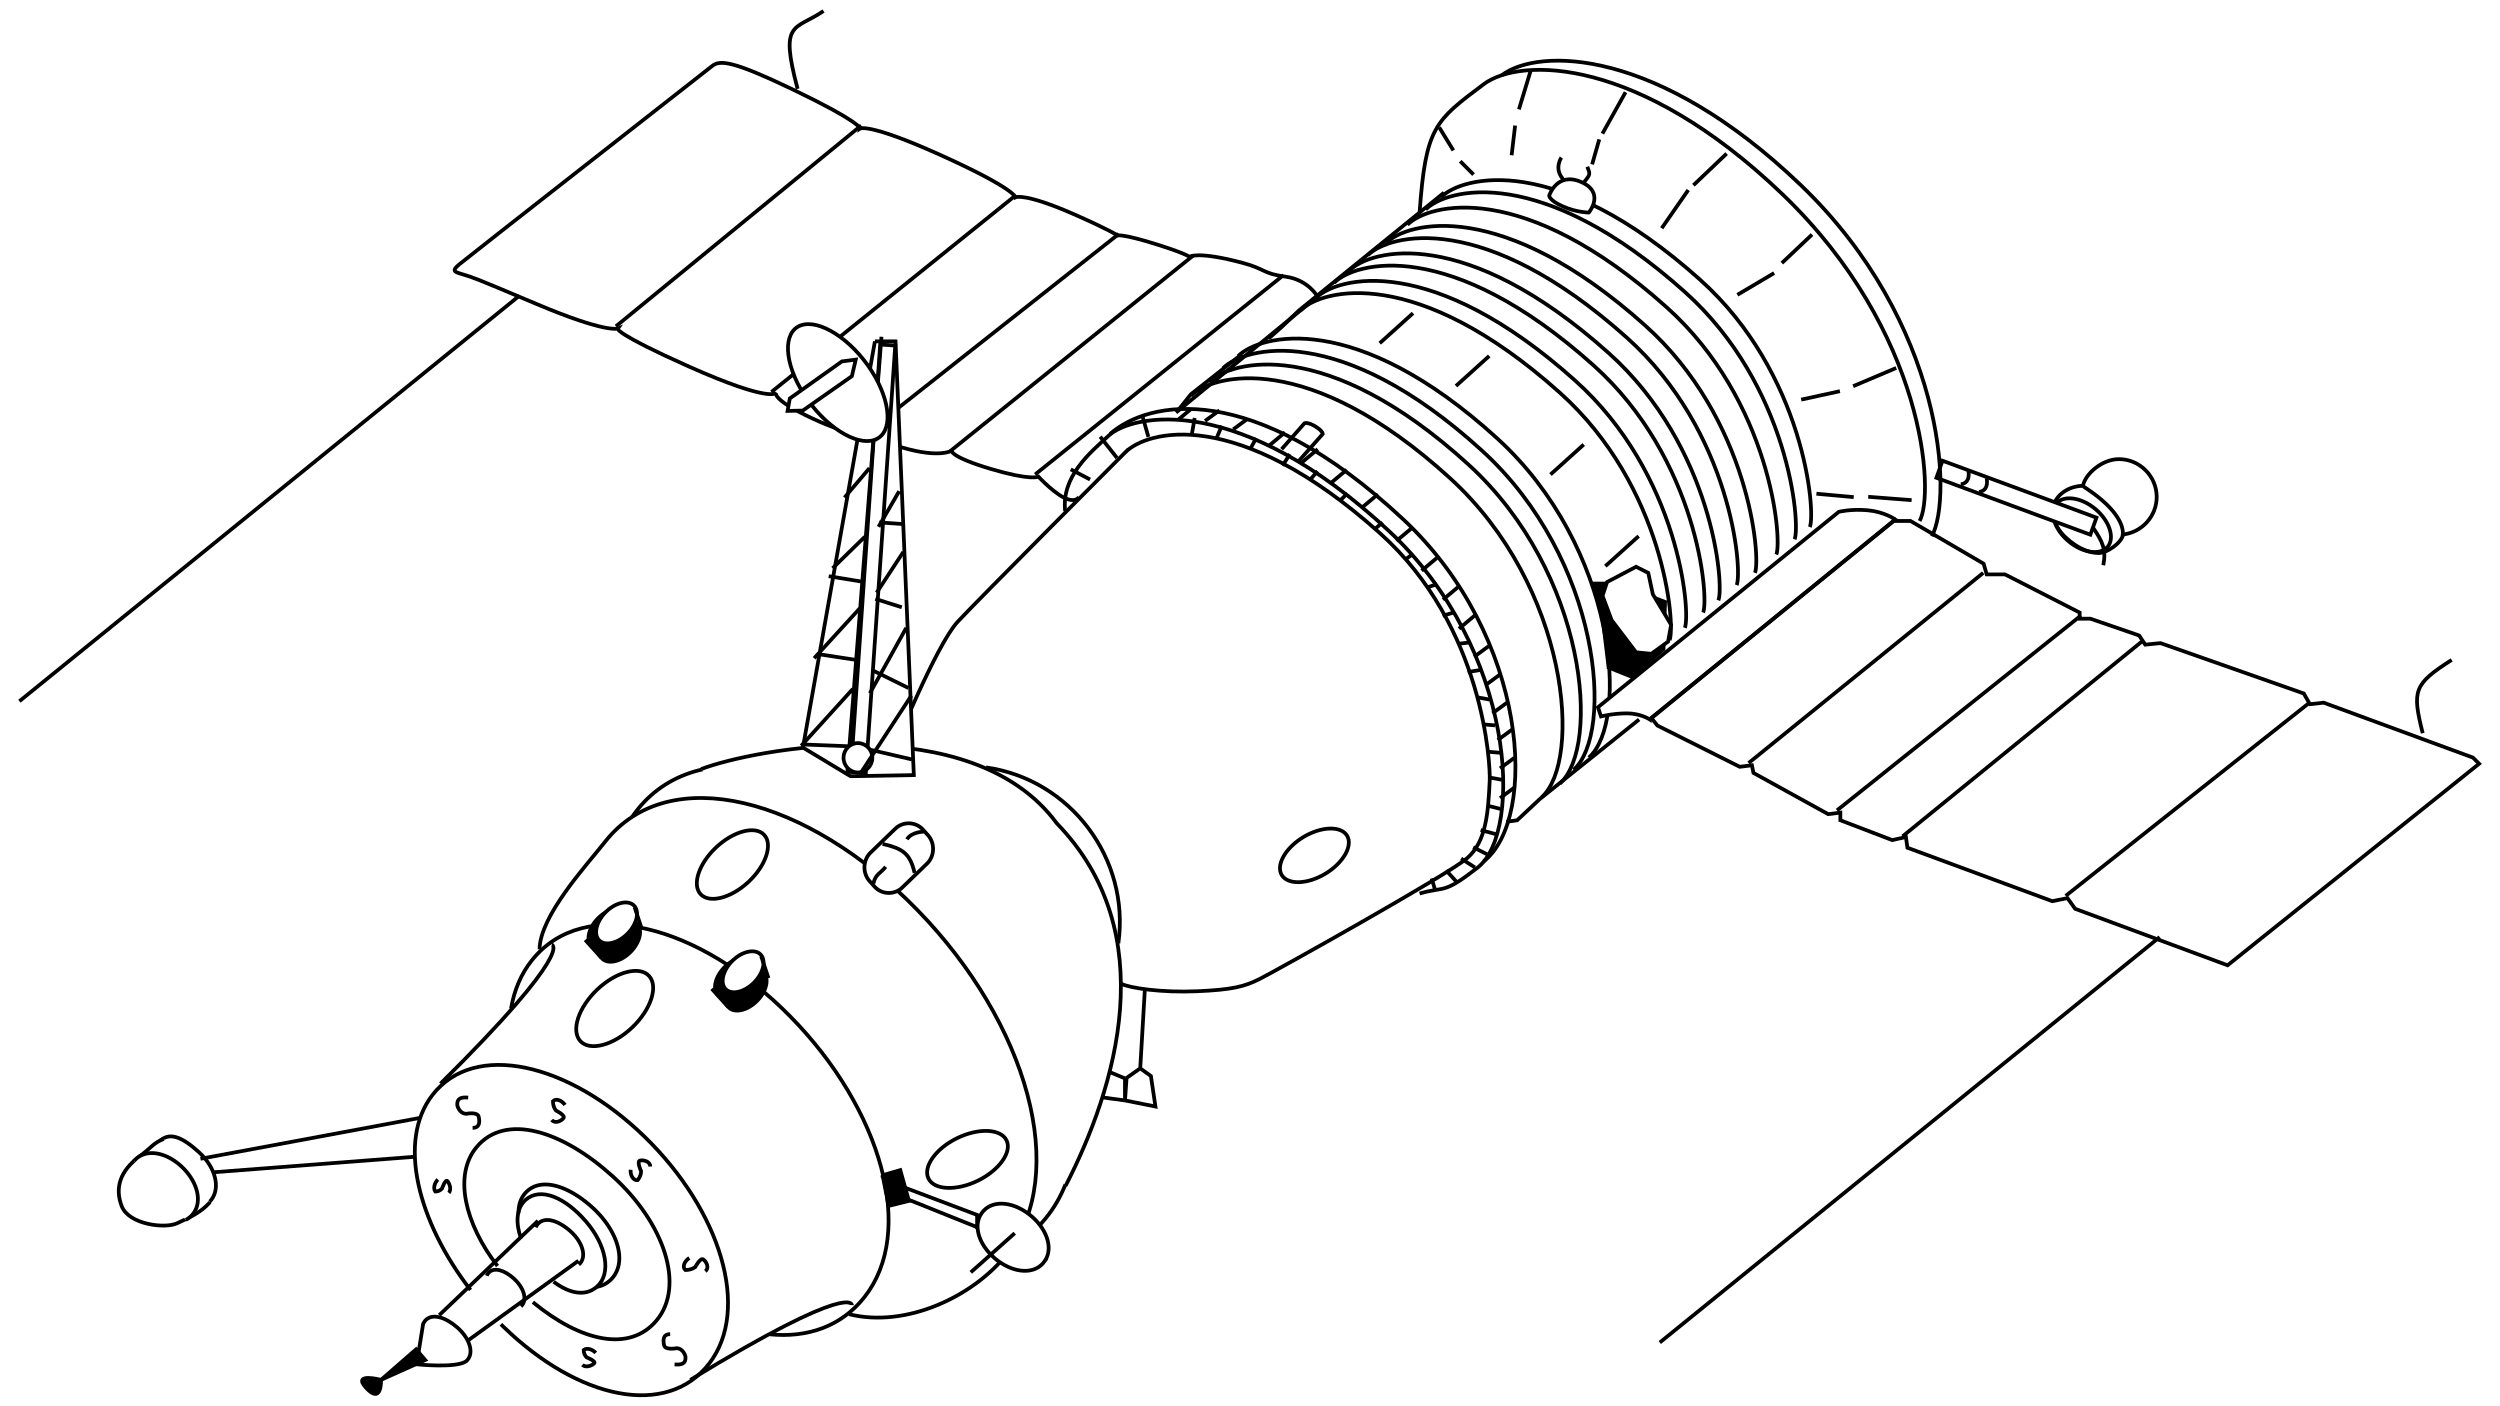 <svg xmlns="http://www.w3.org/2000/svg" width="400" height="225"><defs><clipPath id="a"><path d="M54 536.64h318V357.12H54v179.52z"/></clipPath></defs><path style="fill:#fff;fill-opacity:1;stroke:none" d="M-179.817 429.835h400v225h-400z" transform="translate(179.817 -429.835)"/><path d="M.24 502.196c3.415-3.42 17.807-7.573 40.735 12.949 16.7 14.946 17.682 37.187 17.563 39.577-.244 4.886-.488 9.773-3.659 12.46-3.171 2.688-30.734 18.079-33.174 19.3-2.438 1.221-4.39 1.71-10 1.954-5.61.245-10.732-.488-12.196-1.221-1.464-.733-36.344-37.38-36.344-37.38s6.83-16.857 10.244-20.52C-23.176 525.65.24 502.195.24 502.195z" style="fill:none;stroke:#000;stroke-width:.602;stroke-linecap:butt;stroke-linejoin:miter;stroke-miterlimit:4;stroke-opacity:1;stroke-dasharray:none" transform="translate(179.817 -429.835)"/><path d="m25.243 501.707 3.659-4.152s.487-.244 1.707.488c1.219.733 1.219 1.222 1.219 1.222l-3.903 4.397" style="fill:#fff;fill-opacity:1;fill-rule:evenodd;stroke:#000;stroke-width:.602;stroke-linecap:butt;stroke-linejoin:miter;stroke-miterlimit:4;stroke-opacity:1;stroke-dasharray:none" transform="translate(179.817 -429.835)"/><path d="M159.83 515.357c3.028-.312 5.423-2.905 5.423-6.015 0-3.316-2.726-6.046-6.038-6.046-2.69 0-5.365 2.344-5.763 4.257-.03.14 1.89 1.16 3.75 2.949 3.05 2.933 2.627 4.855 2.627 4.855z" style="fill:none;stroke:#000;stroke-width:.602;stroke-linecap:butt;stroke-linejoin:miter;stroke-miterlimit:4;stroke-opacity:1;stroke-dasharray:none" transform="translate(179.817 -429.835)"/><path d="M153.3 507.57c-2.488.097-4.633 1.833-4.633 3.91 0 0-.245 2.198 1.95 4.276 2.196 2.076 4.147 2.565 5.367 2.565 1.219 0 3.536-1.466 3.903-2.933" style="fill:none;stroke:#000;stroke-width:.602;stroke-linecap:butt;stroke-linejoin:miter;stroke-miterlimit:4;stroke-opacity:1;stroke-dasharray:none" transform="translate(179.817 -429.835)"/><path d="M157.412 517.317c-1.183 1.411-4.012 1.014-6.267-.881-2.255-1.896-3.137-4.618-1.955-6.029 1.183-1.411 4.012-1.014 6.267.881 2.255 1.895 3.137 4.617 1.955 6.029z" style="fill:none;stroke:#000;stroke-width:.602;stroke-linecap:butt;stroke-linejoin:miter;stroke-miterlimit:4;stroke-opacity:1;stroke-dasharray:none" transform="translate(179.817 -429.835)"/><path d="m130.984 503.552 24.634 9.108-.979 2.728-24.632-9.106.977-2.73z" style="fill:#fff;fill-opacity:1;fill-rule:evenodd;stroke:#000;stroke-width:.602;stroke-linecap:butt;stroke-linejoin:miter;stroke-miterlimit:4;stroke-opacity:1;stroke-dasharray:none" transform="translate(179.817 -429.835)"/><path d="M135.13 505.128c.243 1.465-.367 2.077-1.22 2.199M138.055 506.35c.244 1.466-.365 2.076-1.218 2.198M60.49 441.852c5.89-4.425 24.88-4.397 47.808 17.59 22.927 21.989 24.391 49.839 20.976 56.191" style="fill:none;stroke:#000;stroke-width:.602;stroke-linecap:butt;stroke-linejoin:miter;stroke-miterlimit:4;stroke-opacity:1;stroke-dasharray:none" transform="translate(179.817 -429.835)"/><path d="M47.318 463.84c.975-13.68 2.439-14.658 10.244-20.522 5.89-4.425 24.88-4.397 47.808 17.59 22.93 21.988 24.393 47.884 21.953 52.282M28.292 479.476c3.415-3.42 18.537-7.329 41.466 13.192 16.699 14.947 18.539 37.135 17.562 39.578" style="fill:none;stroke:#000;stroke-width:.602;stroke-linecap:butt;stroke-linejoin:miter;stroke-miterlimit:4;stroke-opacity:1;stroke-dasharray:none" transform="translate(179.817 -429.835)"/><path d="M33.658 475.078c3.415-3.42 18.537-7.328 41.466 13.193 16.699 14.946 18.538 37.135 17.563 39.577" style="fill:none;stroke:#000;stroke-width:.602;stroke-linecap:butt;stroke-linejoin:miter;stroke-miterlimit:4;stroke-opacity:1;stroke-dasharray:none" transform="translate(179.817 -429.835)"/><path d="M36.097 473.123c3.415-3.42 18.538-7.328 41.466 13.193 16.7 14.946 18.539 37.135 17.562 39.577" style="fill:none;stroke:#000;stroke-width:.602;stroke-linecap:butt;stroke-linejoin:miter;stroke-miterlimit:4;stroke-opacity:1;stroke-dasharray:none" transform="translate(179.817 -429.835)"/><path d="M39.024 470.68c3.415-3.42 18.538-7.328 41.466 13.193 16.7 14.947 18.54 37.135 17.563 39.578" style="fill:none;stroke:#000;stroke-width:.602;stroke-linecap:butt;stroke-linejoin:miter;stroke-miterlimit:4;stroke-opacity:1;stroke-dasharray:none" transform="translate(179.817 -429.835)"/><path d="M41.952 468.726c3.415-3.42 18.537-7.329 41.466 13.192 16.699 14.947 18.537 37.135 17.562 39.578" style="fill:none;stroke:#000;stroke-width:.602;stroke-linecap:butt;stroke-linejoin:miter;stroke-miterlimit:4;stroke-opacity:1;stroke-dasharray:none" transform="translate(179.817 -429.835)"/><path d="M45.367 465.795c3.413-3.42 18.537-7.33 41.466 13.192 16.699 14.946 18.537 37.135 17.561 39.578" style="fill:none;stroke:#000;stroke-width:.602;stroke-linecap:butt;stroke-linejoin:miter;stroke-miterlimit:4;stroke-opacity:1;stroke-dasharray:none" transform="translate(179.817 -429.835)"/><path d="M48.293 463.352c3.415-3.421 18.537-7.33 41.466 13.193 16.7 14.945 18.539 37.133 17.563 39.577" style="fill:none;stroke:#000;stroke-width:.602;stroke-linecap:butt;stroke-linejoin:miter;stroke-miterlimit:4;stroke-opacity:1;stroke-dasharray:none" transform="translate(179.817 -429.835)"/><path d="M50.732 461.397c3.415-3.42 18.538-7.329 41.467 13.193 16.699 14.946 18.538 37.135 17.561 39.577M30.73 477.52c3.415-3.42 18.54-7.328 41.467 13.193 16.7 14.947 18.538 37.135 17.562 39.578M10.73 493.157c3.414-3.42 18.743-7.524 41.465 13.193 19.027 17.345 21.222 45.196 14.635 51.06" style="fill:none;stroke:#000;stroke-width:.602;stroke-linecap:butt;stroke-linejoin:miter;stroke-miterlimit:4;stroke-opacity:1;stroke-dasharray:none" transform="translate(179.817 -429.835)"/><path d="m46.04 480.15-4.878 4.4M58.237 486.992l-4.88 4.398M73.36 501.162l-4.878 4.398M82.14 515.82l-4.877 4.397" style="fill:none;stroke:#000;stroke-width:.602;stroke-linecap:square;stroke-linejoin:miter;stroke-miterlimit:4;stroke-opacity:1;stroke-dasharray:none" transform="translate(179.817 -429.835)"/><path d="m51.22 460.665-23.172 18.81-2.805 2.688-2.074 1.833M13.657 490.958c3.415-3.42 18.743-7.523 41.466 13.193 19.026 17.345 21.221 45.196 14.635 51.06" style="fill:none;stroke:#000;stroke-width:.602;stroke-linecap:butt;stroke-linejoin:miter;stroke-miterlimit:4;stroke-opacity:1;stroke-dasharray:none" transform="translate(179.817 -429.835)"/><path d="M15.852 488.76c3.415-3.42 18.743-7.524 41.466 13.192 19.026 17.345 21.221 45.196 14.635 51.06" style="fill:none;stroke:#000;stroke-width:.602;stroke-linecap:butt;stroke-linejoin:miter;stroke-miterlimit:4;stroke-opacity:1;stroke-dasharray:none" transform="translate(179.817 -429.835)"/><path d="M18.29 486.805c3.415-3.42 18.745-7.523 41.468 13.192 19.025 17.346 21.22 45.198 14.635 51.06" style="fill:none;stroke:#000;stroke-width:.602;stroke-linecap:butt;stroke-linejoin:miter;stroke-miterlimit:4;stroke-opacity:1;stroke-dasharray:none" transform="translate(179.817 -429.835)"/><path d="m18.78 486.56-8.05 6.353-1.952 2.443M82.442 544.95l-15.855 12.703-3.66 3.422-1.707.243M155.008 514.167c1.586 2.321 2.195 3.543 1.707 6.108M35.714 563.547c.965 1.609-.601 4.353-3.469 6.078-2.866 1.726-6.02 1.822-6.985.213-.965-1.607.6-4.351 3.468-6.077 2.867-1.725 6.021-1.821 6.986-.214z" style="fill:none;stroke:#000;stroke-width:.602;stroke-linecap:butt;stroke-linejoin:miter;stroke-miterlimit:4;stroke-opacity:1;stroke-dasharray:none" transform="translate(179.817 -429.835)"/><path d="m77.563 536.643 3.66 1.467 5.121-4.398.245-7.574-7.806-2.931h-3.659l1.464 5.374.975 8.062z" style="fill:#000;fill-opacity:1;fill-rule:evenodd;stroke:#000;stroke-width:.602;stroke-linecap:butt;stroke-linejoin:miter;stroke-miterlimit:4;stroke-opacity:1;stroke-dasharray:none" transform="translate(179.817 -429.835)"/><path d="m78.052 529.07 3.902 5.13 2.439.245 2.684-1.954.487-2.688-2.927-4.886-.732-3.421-1.95-.976-4.636 2.442-.731 2.199 1.464 3.909zM68.05 461.153s0 .733 2.195 1.71c2.197.978 4.148.978 4.148.978s2.682-3.176-1.22-4.886c-3.903-1.71-5.123 2.198-5.123 2.198zM70.245 458.466c-1.462-1.71-.243-3.42-.243-3.42M73.66 458.955c.977-1.223.977-1.223.49-2.444" style="fill:#fff;fill-opacity:1;fill-rule:evenodd;stroke:#000;stroke-width:.602;stroke-linecap:butt;stroke-linejoin:miter;stroke-miterlimit:4;stroke-opacity:1;stroke-dasharray:none" transform="translate(179.817 -429.835)"/><path d="M-2.198 499.265c6.097-5.375 22.775-8.857 46.853 13.62 20.163 18.82 21.688 47.945 12.907 54.786" style="fill:none;stroke:#000;stroke-width:.602;stroke-linecap:butt;stroke-linejoin:miter;stroke-miterlimit:4;stroke-opacity:1;stroke-dasharray:none" transform="translate(179.817 -429.835)"/><path d="M-9.393 511.602c-.61-5.497 3.902-9.284 7.016-12.109 3.686-3.343 20.759-7.131 44.837 15.345 20.163 18.82 21.518 48.059 14.138 53.819-5.621 4.388-5.134 2.923-9.28 4.144" style="fill:none;stroke:#000;stroke-width:.602;stroke-linecap:butt;stroke-linejoin:miter;stroke-miterlimit:4;stroke-opacity:1;stroke-dasharray:none" transform="translate(179.817 -429.835)"/><path d="M8.964 496.765h0M8.964 496.765l1.464-1.222M-8.232 505.07l2.561 1.345M-3.597 499.94l2.317 2.932M3.11 496.886l.733 2.566M11.282 497.008l-.365 2.077M17.745 498.352l1.83-1.344M15.55 498.23l-.61 1.466M20.307 501.528l.732-1.343M23.357 501.04l2.195-1.833M25.552 504.093l.853-1.343M13.233 497.008l1.83-1.343M28.6 503.727l2.195-1.832M33.234 507.025l2.196-1.832M38.235 510.933l2.195-1.831M43.845 516.187l2.195-1.832M47.87 520.95l2.195-1.832M51.285 525.592l2.195-1.832M53.845 530.235l2.197-1.833M56.285 534.753l1.83-1.343M58.114 539.273l1.83-1.343M59.212 543.793l1.83-1.343M60.065 548.068l1.83-1.343M60.432 552.588l1.83-1.343M60.432 557.352l1.83-1.344M41.162 513.62l-.854.735M46.04 518.63l-.853.61M49.822 523.393l-1.098.367M52.504 527.913l-1.219.367M54.944 532.677l-1.099.123M56.773 537.075l-1.464.245M58.237 541.717l-1.342-.245M59.09 545.87l-1.463-.123M60.065 550.267l-1.462-.122M60.188 554.542l-1.341-.244M59.944 559.185l-1.464-.367M59.212 563.216l-1.83-.489M57.87 566.392l-1.707-.856M55.92 568.468l-1.708-1.1M52.993 570.667l-1.22-1.344M49.7 571.888l-.367-1.221M35.552 508.98l-.732.732M30.795 505.437l-.73.855M96.227 454.62l-4.878 4.643M90.13 460.485l-3.903 5.618M109.887 467.57l-4.39 4.153M103.79 473.677l-5.367 3.176M123.303 488.825l-6.343 2.687M114.277 492.488l-5.61 1.223M125.742 509.835l-6.343-.49M116.473 509.346l-5.366-.489M80.128 444.85l-3.414 6.107M75.982 452.422l-.975 3.421M65.005 441.428l-1.707 5.62M62.567 450.223l-.49 4.154M50.614 450.468l1.951 3.177M54.03 455.843l1.707 1.71" style="fill:none;stroke:#000;stroke-width:.602;stroke-linecap:square;stroke-linejoin:miter;stroke-miterlimit:4;stroke-opacity:1;stroke-dasharray:none" transform="translate(179.817 -429.835)"/><path d="m8.344 495.848 22.631-18.571s-1.463-2.687-5.122-3.176c-3.659-.489-3.181-1.224-6.83-2.199-7.299-1.949-8.538-.977-8.538-.977s-.487-.488-5.122-1.954c-5.423-1.715-6.341-1.466-6.341-1.466s-1.494-.975-7.074-3.42c-7.806-3.42-9.269-2.688-9.269-2.688s-.245-1.466-12.196-6.84c-11.293-5.079-12.684-4.154-12.684-4.154s.244-.977-10.976-6.352c-9.398-4.5-11.465-4.641-12.685-3.664-1.219.978-39.026 30.538-40.49 31.76-1.464 1.221-.488 1.221.975 1.71 1.464.489.489 0 11.465 4.641 10.976 4.643 12.927 3.909 12.927 3.909s-.56.755 11.465 6.108c13.172 5.863 13.903 4.153 13.903 4.153s-.941.993 5.854 4.154c6.83 3.175 8.293 2.199 8.293 2.199s.244.732 6.1 2.442c5.853 1.71 7.804.489 7.804.489s-.244.978 6.341 2.931c6.344 1.883 7.563 1.223 7.563 1.223s2.926 3.175 4.877 3.664c.854.213 1.335-.04 1.605-.394" style="fill:none;stroke:#000;stroke-width:.602;stroke-linecap:butt;stroke-linejoin:miter;stroke-miterlimit:4;stroke-opacity:1;stroke-dasharray:none" transform="translate(179.817 -429.835)"/><path d="m-56.162 492.367 38.54-31.027M-81.042 481.862l38.784-31.76M-27.623 501.895l38.54-31.027M-1.036 467.447l-35.612 28.096M-13.963 505.56l39.27-31.517" style="fill:none;stroke:#000;stroke-width:.602;stroke-linecap:square;stroke-linejoin:miter;stroke-miterlimit:4;stroke-opacity:1;stroke-dasharray:none" transform="translate(179.817 -429.835)"/><path d="M-48.056 431.592c-4.634 3.176-7.074 1.465-4.146 12.459" style="fill:none;stroke:#000;stroke-width:.602;stroke-linecap:butt;stroke-linejoin:miter;stroke-miterlimit:4;stroke-opacity:1;stroke-dasharray:none" transform="translate(179.817 -429.835)"/><path d="m84.15 544.95 39.27-32.004s-1.707-1.221-4.39-1.466c-2.683-.244-4.635.245-4.635.245l-38.538 31.27.487 1.466s1.951-.489 4.146-.489 3.66.978 3.66.978z" style="fill:#fff;fill-opacity:1;fill-rule:evenodd;stroke:#000;stroke-width:.602;stroke-linecap:butt;stroke-linejoin:miter;stroke-miterlimit:4;stroke-opacity:1;stroke-dasharray:none" transform="translate(179.817 -429.835)"/><path d="M123.177 513.19h2.682l11.709 6.84.487 1.71h2.928l11.952 6.108v.978h1.708l7.805 2.687.975 1.465 2.44-.243 22.927 8.062.977 1.71 2.195-.245 23.905 8.795.975.978-40.247 32.248-24.392-9.04-1.22-1.71-2.439.489-23.172-8.55-.244-1.711-2.195.489-8.294-3.175v-1.223l-1.951.245-11.953-6.596-.243-1.221-1.952.243-13.17-6.596-.977-1.221 38.784-31.516z" style="fill:none;stroke:#000;stroke-width:.602;stroke-linecap:butt;stroke-linejoin:miter;stroke-miterlimit:4;stroke-opacity:1;stroke-dasharray:none" transform="translate(179.817 -429.835)"/><path d="m137.267 521.683-37.077 30.05M114.338 559.307l38.54-30.782M162.634 532.677l-37.807 30.783M150.927 572.988l38.538-30.538" style="fill:none;stroke:#000;stroke-width:.602;stroke-linecap:square;stroke-linejoin:miter;stroke-miterlimit:4;stroke-opacity:1;stroke-dasharray:none" transform="translate(179.817 -429.835)"/><path d="M212.452 535.422c-6.1 3.909-6.343 4.886-4.635 11.726" style="fill:none;stroke:#000;stroke-width:.602;stroke-linecap:butt;stroke-linejoin:miter;stroke-miterlimit:4;stroke-opacity:1;stroke-dasharray:none" transform="translate(179.817 -429.835)"/><path d="m165.5 579.95-79.517 64.497M-96.957 477.342l-79.519 64.496" style="fill:none;stroke:#000;stroke-width:.602;stroke-linecap:square;stroke-linejoin:miter;stroke-miterlimit:4;stroke-opacity:1;stroke-dasharray:none" transform="translate(179.817 -429.835)"/><path d="M-109.34 603.217c21.71-21.499 17.805-22.232 17.805-22.232M-69.36 650.612c26.08-15.935 25.845-11.955 25.845-11.955" style="fill:none;stroke:#000;stroke-width:.602;stroke-linecap:butt;stroke-linejoin:miter;stroke-miterlimit:4;stroke-opacity:1;stroke-dasharray:none" transform="translate(179.817 -429.835)"/><path d="M-98.05 591.198c.5-2.907 1.587-5.526 3.333-7.713 8.414-10.545 26.742-5.84 41.321 8.96 14.58 14.8 20.249 34.453 11.834 44.998-3.676 4.608-9.018 6.475-15.084 5.885" style="fill:none;stroke:#000;stroke-width:.602;stroke-linecap:butt;stroke-linejoin:miter;stroke-miterlimit:4;stroke-opacity:1;stroke-dasharray:none" transform="translate(179.817 -429.835)"/><path d="M-147.9 616.447h0" style="fill:none;stroke:#000;stroke-width:.602;stroke-linecap:square;stroke-linejoin:miter;stroke-miterlimit:4;stroke-opacity:1;stroke-dasharray:none" transform="translate(179.817 -429.835)"/><path d="M-146.105 621.928c-1.692 2.03-4.94 1.557-7.516-.78-2.576-2.336-2.579-6.423-.887-8.453 1.692-2.03 3.952-.84 6.528 1.496 2.575 2.335 3.568 5.706 1.875 7.737z" style="fill:#fff;fill-opacity:1;fill-rule:evenodd;stroke:#000;stroke-width:.602;stroke-linecap:butt;stroke-linejoin:miter;stroke-miterlimit:4;stroke-opacity:1;stroke-dasharray:none" transform="translate(179.817 -429.835)"/><path d="M-146.23 622.203c-1.495 1.685-3.213 2.388-5.23 3.345-1.97.934-7.76.207-8.886-2.733-1.127-2.94-.245-5.625 2.776-7.895 2.225-1.672 2.233-2.16 3.953-2.863" style="fill:#fff;fill-opacity:1;fill-rule:evenodd;stroke:#000;stroke-width:.602;stroke-linecap:butt;stroke-linejoin:miter;stroke-miterlimit:4;stroke-opacity:1;stroke-dasharray:none" transform="translate(179.817 -429.835)"/><path d="M-158.382 615.61c1.692-2.03 4.941-1.555 7.516.78 2.576 2.336 3.568 5.707 1.875 7.737a3.452 3.452 0 0 1-1.1.883" style="fill:#fff;fill-opacity:1;fill-rule:evenodd;stroke:#000;stroke-width:.602;stroke-linecap:butt;stroke-linejoin:miter;stroke-miterlimit:4;stroke-opacity:1;stroke-dasharray:none" transform="translate(179.817 -429.835)"/><path d="m-147.448 615.186 34.392-6.408" style="fill:none;stroke:#000;stroke-width:.602;stroke-linecap:square;stroke-linejoin:miter;stroke-miterlimit:4;stroke-opacity:1;stroke-dasharray:none" transform="translate(179.817 -429.835)"/><path d="m-113.243 645.726-5.61 4.886s-4.634-1.221-2.44 1.221c2.61 2.907 2.44-1.221 2.44-1.221l7.073-3.176-1.463-1.71z" style="fill:#000;fill-opacity:1;fill-rule:evenodd;stroke:#000;stroke-width:.602;stroke-linecap:butt;stroke-linejoin:miter;stroke-miterlimit:4;stroke-opacity:1;stroke-dasharray:none" transform="translate(179.817 -429.835)"/><path d="m3.35 588.315-.73 12.458 1.707 1.223.73 4.885-4.877-.976v-3.422l2.44-1.71M-2.503 601.262l2.927 1.221-.244 3.422-3.658-.49.975-4.153zM-78.687 560.556c.292-.433.604-.854.935-1.263 10.337-12.781 32.854-7.077 50.764 10.862 17.91 17.937 24.875 41.76 14.537 54.54-1.464 1.81-3.144 3.273-4.999 4.397" style="fill:none;stroke:#000;stroke-width:.602;stroke-linecap:butt;stroke-linejoin:miter;stroke-miterlimit:4;stroke-opacity:1;stroke-dasharray:none" transform="translate(179.817 -429.835)"/><path d="M-67.63 552.89c8.293-3.177 43.235-9.894 56.894 8.672 17.075 17.591 9.453 42.388 1.403 58.024M-75.97 585.983c1.53 1.669.307 5.394-2.708 8.254-3.015 2.859-6.757 3.84-8.285 2.173-1.53-1.668-.307-5.394 2.708-8.253 3.015-2.86 6.757-3.841 8.285-2.174z" style="fill:#fff;fill-opacity:1;fill-rule:evenodd;stroke:#000;stroke-width:.602;stroke-linecap:butt;stroke-linejoin:miter;stroke-miterlimit:4;stroke-opacity:1;stroke-dasharray:none" transform="translate(179.817 -429.835)"/><path d="M-57.548 563.412c1.415 1.52.283 4.914-2.505 7.519-2.79 2.604-6.25 3.497-7.663 1.979-1.415-1.52-.284-4.914 2.505-7.518 2.789-2.605 6.249-3.499 7.663-1.98z" style="fill:#fff;fill-opacity:1;fill-rule:evenodd;stroke:#000;stroke-width:.602;stroke-linecap:butt;stroke-linejoin:miter;stroke-miterlimit:4;stroke-opacity:1;stroke-dasharray:none" transform="translate(179.817 -429.835)"/><path d="M-57.548 585.582c.853 1.046.253 3.114-1.328 4.579-1.582 1.465-3.587 1.81-4.44.764-.854-1.047-.255-3.113 1.328-4.578 1.582-1.466 3.586-1.81 4.44-.765z" style="fill:#000;fill-opacity:1;fill-rule:evenodd;stroke:#000;stroke-width:.602;stroke-linecap:butt;stroke-linejoin:miter;stroke-miterlimit:4;stroke-opacity:1;stroke-dasharray:none" transform="translate(179.817 -429.835)"/><path d="M-59.256 583.628c.854 1.047.254 3.113-1.327 4.578-1.583 1.465-3.587 1.81-4.44.764-.854-1.045-.255-3.113 1.327-4.578 1.583-1.465 3.586-1.81 4.44-.764z" style="fill:#000;fill-opacity:1;fill-rule:evenodd;stroke:#000;stroke-width:.602;stroke-linecap:butt;stroke-linejoin:miter;stroke-miterlimit:4;stroke-opacity:1;stroke-dasharray:none" transform="translate(179.817 -429.835)"/><path d="M-58.036 582.65c.854 1.047.254 3.115-1.329 4.58-1.58 1.465-3.586 1.81-4.44.763-.852-1.046-.253-3.113 1.33-4.578 1.58-1.465 3.585-1.81 4.44-.764z" style="fill:#fff;fill-opacity:1;fill-rule:evenodd;stroke:#000;stroke-width:.602;stroke-linecap:butt;stroke-linejoin:miter;stroke-miterlimit:4;stroke-opacity:1;stroke-dasharray:none" transform="translate(179.817 -429.835)"/><path d="m-65.736 588.257 2.195 2.443M-57.93 583.127l.975 2.931" style="fill:none;stroke:#000;stroke-width:.602;stroke-linecap:square;stroke-linejoin:miter;stroke-miterlimit:4;stroke-opacity:1;stroke-dasharray:none" transform="translate(179.817 -429.835)"/><path d="M-77.793 577.765c.853 1.046.253 3.113-1.33 4.578-1.58 1.465-3.585 1.81-4.44.764-.852-1.046-.253-3.114 1.33-4.579 1.58-1.465 3.586-1.81 4.44-.763z" style="fill:#000;fill-opacity:1;fill-rule:evenodd;stroke:#000;stroke-width:.602;stroke-linecap:butt;stroke-linejoin:miter;stroke-miterlimit:4;stroke-opacity:1;stroke-dasharray:none" transform="translate(179.817 -429.835)"/><path d="M-79.5 575.81c.853 1.047.253 3.113-1.33 4.578-1.58 1.465-3.586 1.81-4.44.764-.852-1.046-.253-3.112 1.33-4.577 1.58-1.465 3.585-1.81 4.44-.764z" style="fill:#000;fill-opacity:1;fill-rule:evenodd;stroke:#000;stroke-width:.602;stroke-linecap:butt;stroke-linejoin:miter;stroke-miterlimit:4;stroke-opacity:1;stroke-dasharray:none" transform="translate(179.817 -429.835)"/><path d="M-78.282 574.833c.854 1.047.255 3.113-1.328 4.578-1.58 1.465-3.586 1.81-4.44.764-.853-1.045-.253-3.113 1.328-4.578 1.582-1.465 3.587-1.81 4.44-.764z" style="fill:#fff;fill-opacity:1;fill-rule:evenodd;stroke:#000;stroke-width:.602;stroke-linecap:butt;stroke-linejoin:miter;stroke-miterlimit:4;stroke-opacity:1;stroke-dasharray:none" transform="translate(179.817 -429.835)"/><path d="m-85.98 580.44 2.194 2.442M-78.176 575.308l.976 2.933" style="fill:none;stroke:#000;stroke-width:.602;stroke-linecap:square;stroke-linejoin:miter;stroke-miterlimit:4;stroke-opacity:1;stroke-dasharray:none" transform="translate(179.817 -429.835)"/><path d="M-22.055 552.62C-8.54 554.524 1.02 567.23-.88 580.767M-93.486 581.718c.053-5.367 7.539-13.468 10.506-17.23 10.173-12.898 32.332-7.142 49.957 10.96 17.626 18.103 24.48 42.144 14.307 55.044-5.324 6.749-16.11 11.889-25.254 9.615" style="fill:none;stroke:#000;stroke-width:.602;stroke-linecap:butt;stroke-linejoin:miter;stroke-miterlimit:4;stroke-opacity:1;stroke-dasharray:none" transform="translate(179.817 -429.835)"/><path d="m-38.54 564.333 1.97-1.901a3.083 3.083 0 0 1 4.442.161l.765.849c1.176 1.305 1.106 3.381-.155 4.598l-3.94 3.802a3.083 3.083 0 0 1-4.442-.16l-.765-.85c-1.176-1.305-1.106-3.38.155-4.597l1.97-1.902z" style="fill:#fff;fill-opacity:1;fill-rule:evenodd;stroke:#000;stroke-width:.602;stroke-linecap:butt;stroke-linejoin:miter;stroke-miterlimit:4;stroke-opacity:1;stroke-dasharray:none" transform="translate(179.817 -429.835)"/><path d="M-32.017 562.906s-1.951 0-2.684 1.222M-40.067 571.213c.244-1.466 1.22-1.711 1.951-2.687M-38.603 564.86c3.17.733 4.39 1.467 5.122 4.642" style="fill:none;stroke:#000;stroke-width:.602;stroke-linecap:butt;stroke-linejoin:miter;stroke-miterlimit:4;stroke-opacity:1;stroke-dasharray:none" transform="translate(179.817 -429.835)"/><path d="M-31.266 618.393c-.91-1.866 1.163-4.781 4.59-6.455 3.428-1.673 6.996-1.516 7.905.352.91 1.866-1.164 4.78-4.59 6.455-3.427 1.675-6.996 1.516-7.905-.352z" style="fill:#fff;fill-opacity:1;fill-rule:evenodd;stroke:#000;stroke-width:.602;stroke-linecap:butt;stroke-linejoin:miter;stroke-miterlimit:4;stroke-opacity:1;stroke-dasharray:none" transform="translate(179.817 -429.835)"/><path d="m-38.603 617.876 2.825-.83 1.392 4.934-3.242.797-.975-4.901z" style="fill:#000;fill-opacity:1;fill-rule:evenodd;stroke:#000;stroke-width:.602;stroke-linecap:butt;stroke-linejoin:miter;stroke-miterlimit:4;stroke-opacity:1;stroke-dasharray:none" transform="translate(179.817 -429.835)"/><path d="m-23.48 626.182-12.196-4.886-.732-1.955 12.927 4.886v1.955z" style="fill:none;stroke:#000;stroke-width:.602;stroke-linecap:butt;stroke-linejoin:miter;stroke-miterlimit:4;stroke-opacity:1;stroke-dasharray:none" transform="translate(179.817 -429.835)"/><path d="M-12.67 631.626c-1.51 2.17-4.787 1.981-7.557-.12-2.769-2.103-4.05-5.375-2.541-7.545 1.508-2.17 4.786-1.981 7.556.121 2.769 2.101 4.05 5.374 2.541 7.544z" style="fill:#fff;fill-opacity:1;fill-rule:evenodd;stroke:#000;stroke-width:.602;stroke-linecap:butt;stroke-linejoin:miter;stroke-miterlimit:4;stroke-opacity:1;stroke-dasharray:none" transform="translate(179.817 -429.835)"/><path d="m-17.683 627.346-6.587 5.864" style="fill:none;stroke:#000;stroke-width:.602;stroke-linecap:square;stroke-linejoin:miter;stroke-miterlimit:4;stroke-opacity:1;stroke-dasharray:none" transform="translate(179.817 -429.835)"/><path d="M-104.905 605.452c-1.168-.102-1.825.128-1.747 1.224 0 0 .275 1.327 1.44 1.369 0 0 1.807-.372 1.989.472.18.845.183 1.763-.977 1.783M-109.752 618.556c-.515.49-.788 1.399-.428 1.921 0 0 .582.056 1.075-.461 0 0 .544-1.558.872-1.213.327.345.698 1.343.223 1.889M-84.502 646.3c-.49-.565-1.399-.865-1.919-.472 0 0-.055.638.463 1.183 0 0 1.555.599 1.21.959-.343.358-1.338.765-1.884.242" style="fill:none;stroke:#000;stroke-width:.602;stroke-linecap:butt;stroke-linejoin:miter;stroke-miterlimit:4;stroke-opacity:1;stroke-dasharray:none" transform="translate(179.817 -429.835)"/><path d="m-93.963 625.37-15.358 14.685M-87.51 631.732l-17.347 12.52" style="fill:none;stroke:#000;stroke-width:.602;stroke-linecap:square;stroke-linejoin:miter;stroke-miterlimit:4;stroke-opacity:1;stroke-dasharray:none" transform="translate(179.817 -429.835)"/><path d="M-96.852 623.968c-.029-1.205.286-2.293 1.004-3.148 2.296-2.735 6.765-1.438 10.773 2.176 4.01 3.612 5.583 8.527 3.287 11.262a4.158 4.158 0 0 1-2.65 1.488" style="fill:none;stroke:#000;stroke-width:.602;stroke-linecap:butt;stroke-linejoin:miter;stroke-miterlimit:4;stroke-opacity:1;stroke-dasharray:none" transform="translate(179.817 -429.835)"/><path d="M-96.446 628.022c-.907-2.521-.769-4.902.739-6.219 2.412-2.107 6.364-.326 9.632 3.45 3.27 3.775 4.158 8.364 1.745 10.472-1.808 1.58-4.367 1.107-6.912-.82" style="fill:none;stroke:#000;stroke-width:.602;stroke-linecap:butt;stroke-linejoin:miter;stroke-miterlimit:4;stroke-opacity:1;stroke-dasharray:none" transform="translate(179.817 -429.835)"/><path d="M-94.092 626.208c.075-.187.179-.361.314-.516 1.076-1.245 3.213-.621 5.146 1.065 1.932 1.688 2.712 3.959 1.636 5.204a2.016 2.016 0 0 1-.214.212" style="fill:none;stroke:#000;stroke-width:.602;stroke-linecap:butt;stroke-linejoin:miter;stroke-miterlimit:4;stroke-opacity:1;stroke-dasharray:none" transform="translate(179.817 -429.835)"/><path d="M-100.217 632.396c-5.233-6.761-7.073-14.544-3.356-19.013 4.568-5.496 13.645-2.735 21.857 4.723 8.211 7.456 11.529 17.491 6.96 22.987-4.282 5.152-12.076 3.459-19.8-2.915" style="fill:none;stroke:#000;stroke-width:.602;stroke-linecap:butt;stroke-linejoin:miter;stroke-miterlimit:4;stroke-opacity:1;stroke-dasharray:none" transform="translate(179.817 -429.835)"/><g clip-path="url(#a)" transform="matrix(1.25 0 0 -1.25 -66.266 670.994)"><path d="M113.24 371.681c-6.766 8.759-9.414 19.108-4.87 24.959 5.388 6.939 17.437 4.095 27.147-5.34 9.709-9.436 13.642-22.123 8.254-29.062-5.389-6.938-16.647-4.667-26.356 4.769l-.284.278" style="fill:none;stroke:#000;stroke-width:.482;stroke-linecap:butt;stroke-linejoin:miter;stroke-miterlimit:4;stroke-opacity:1;stroke-dasharray:none"/></g><path d="M-101.935 633.955c.06-.154.142-.297.25-.424.854-1.021 2.553-.509 4.09.877 1.537 1.385 2.157 3.25 1.302 4.273-.054.064-.11.121-.17.174M-105.236 647.637s.145-.135.213-.212c1.077-1.245.297-3.517-1.637-5.203-1.932-1.687-4.07-2.311-5.146-1.066-.135.156-.314.516-.314.516l-1.033 6.453s6.348.657 7.917-.488zM-71.885 648.14c1.168.1 1.825-.128 1.748-1.225 0 0-.276-1.328-1.44-1.368 0 0-1.808.371-1.989-.474-.181-.843-.185-1.762.975-1.782M-78.92 616.998c-.066.863.403 1.732 1.114 1.677 0 0 .543-.587.568-1.445 0 0-.737-1.57-.188-1.703.548-.132 1.635.103 1.65.959M-69.525 631.112c-.763.494-1.173 1.405-.646 1.924 0 0 .856.052 1.59-.47 0 0 .815-1.561 1.295-1.219.481.343 1.02 1.336.315 1.886M-89.418 606.627c-.493-.716-1.403-1.1-1.922-.605 0 0-.052.804.468 1.493 0 0 1.559.762 1.216 1.213-.342.453-1.335.959-1.884.298" style="fill:none;stroke:#000;stroke-width:.602;stroke-linecap:butt;stroke-linejoin:miter;stroke-miterlimit:4;stroke-opacity:1;stroke-dasharray:none" transform="translate(179.817 -429.835)"/><path d="m-145.497 617.385 31.709-2.443" style="fill:none;stroke:#000;stroke-width:.602;stroke-linecap:square;stroke-linejoin:miter;stroke-miterlimit:4;stroke-opacity:1;stroke-dasharray:none" transform="translate(179.817 -429.835)"/><path d="m-39.832 484.446-11.516 64.999 7.607 4.583 10.135-.178-2.926-69.394-3.3-.01z" style="fill:#fff;fill-opacity:1;fill-rule:evenodd;stroke:#000;stroke-width:.602;stroke-linecap:butt;stroke-linejoin:miter;stroke-miterlimit:4;stroke-opacity:1;stroke-dasharray:none" transform="translate(179.817 -429.835)"/><path d="m-38.987 484.956 2.409.171-4.708 68.4-2.409-.171 4.708-68.4z" style="fill:#fff;fill-opacity:1;fill-rule:evenodd;stroke:#000;stroke-width:.602;stroke-linecap:butt;stroke-linejoin:miter;stroke-miterlimit:4;stroke-opacity:1;stroke-dasharray:none" transform="translate(179.817 -429.835)"/><path d="m-38.805 484.015-5.44 69.472M-51.415 548.938l7.857-8.656M-49.35 534.932l7.138-7.809M-46.38 520.542l4.718-4.611M-44.5 509.218l3.593-4.241M-46.925 522.076l4.787.785M-48.663 534.532l5.443.831M-40.492 540.503l5.525-9.945M-39.383 524.408l3.933-6.013M-39.098 513.87l2.996-5.182M-38.848 513.44l3.065.213M-39.476 525.75l3.661 1.155M-40.042 537.166l5.321 2.621M-41.122 549.67l6.93 1.61M-44.172 549.228l-6.805-.263" style="fill:none;stroke:#000;stroke-width:.602;stroke-linecap:square;stroke-linejoin:miter;stroke-miterlimit:4;stroke-opacity:1;stroke-dasharray:none" transform="translate(179.817 -429.835)"/><path d="M-40.243 551.122c-.023 1.289-1.082 2.333-2.347 2.31-1.263-.022-2.286-1.101-2.263-2.391.022-1.289 1.082-2.333 2.346-2.31 1.264.022 2.286 1.101 2.264 2.391z" style="fill:#fff;fill-opacity:1;fill-rule:evenodd;stroke:#000;stroke-width:.602;stroke-linecap:butt;stroke-linejoin:miter;stroke-miterlimit:4;stroke-opacity:1;stroke-dasharray:none" transform="translate(179.817 -429.835)"/><path d="m-42.04 553.423 7.868-12.025" style="fill:none;stroke:#000;stroke-width:.602;stroke-linecap:square;stroke-linejoin:miter;stroke-miterlimit:4;stroke-opacity:1;stroke-dasharray:none" transform="translate(179.817 -429.835)"/><path d="M-39.38 499.982c-2.622 1.54-7.666-1.225-11.173-6.124-3.51-4.898-4.238-10.197-1.617-11.737 2.622-1.54 7.667 1.225 11.174 6.125 3.508 4.899 4.238 10.197 1.616 11.736z" style="fill:#fff;fill-opacity:1;fill-rule:evenodd;stroke:#000;stroke-width:.602;stroke-linecap:butt;stroke-linejoin:miter;stroke-miterlimit:4;stroke-opacity:1;stroke-dasharray:none" transform="translate(179.817 -429.835)"/><path d="m-45.116 487.663-8.329 5.923-.357 1.995 2.424-.053 7.86-5.505.623-2.651-2.22.291z" style="fill:#fff;fill-opacity:1;fill-rule:evenodd;stroke:#000;stroke-width:.602;stroke-linecap:butt;stroke-linejoin:miter;stroke-miterlimit:4;stroke-opacity:1;stroke-dasharray:none" transform="translate(179.817 -429.835)"/></svg>